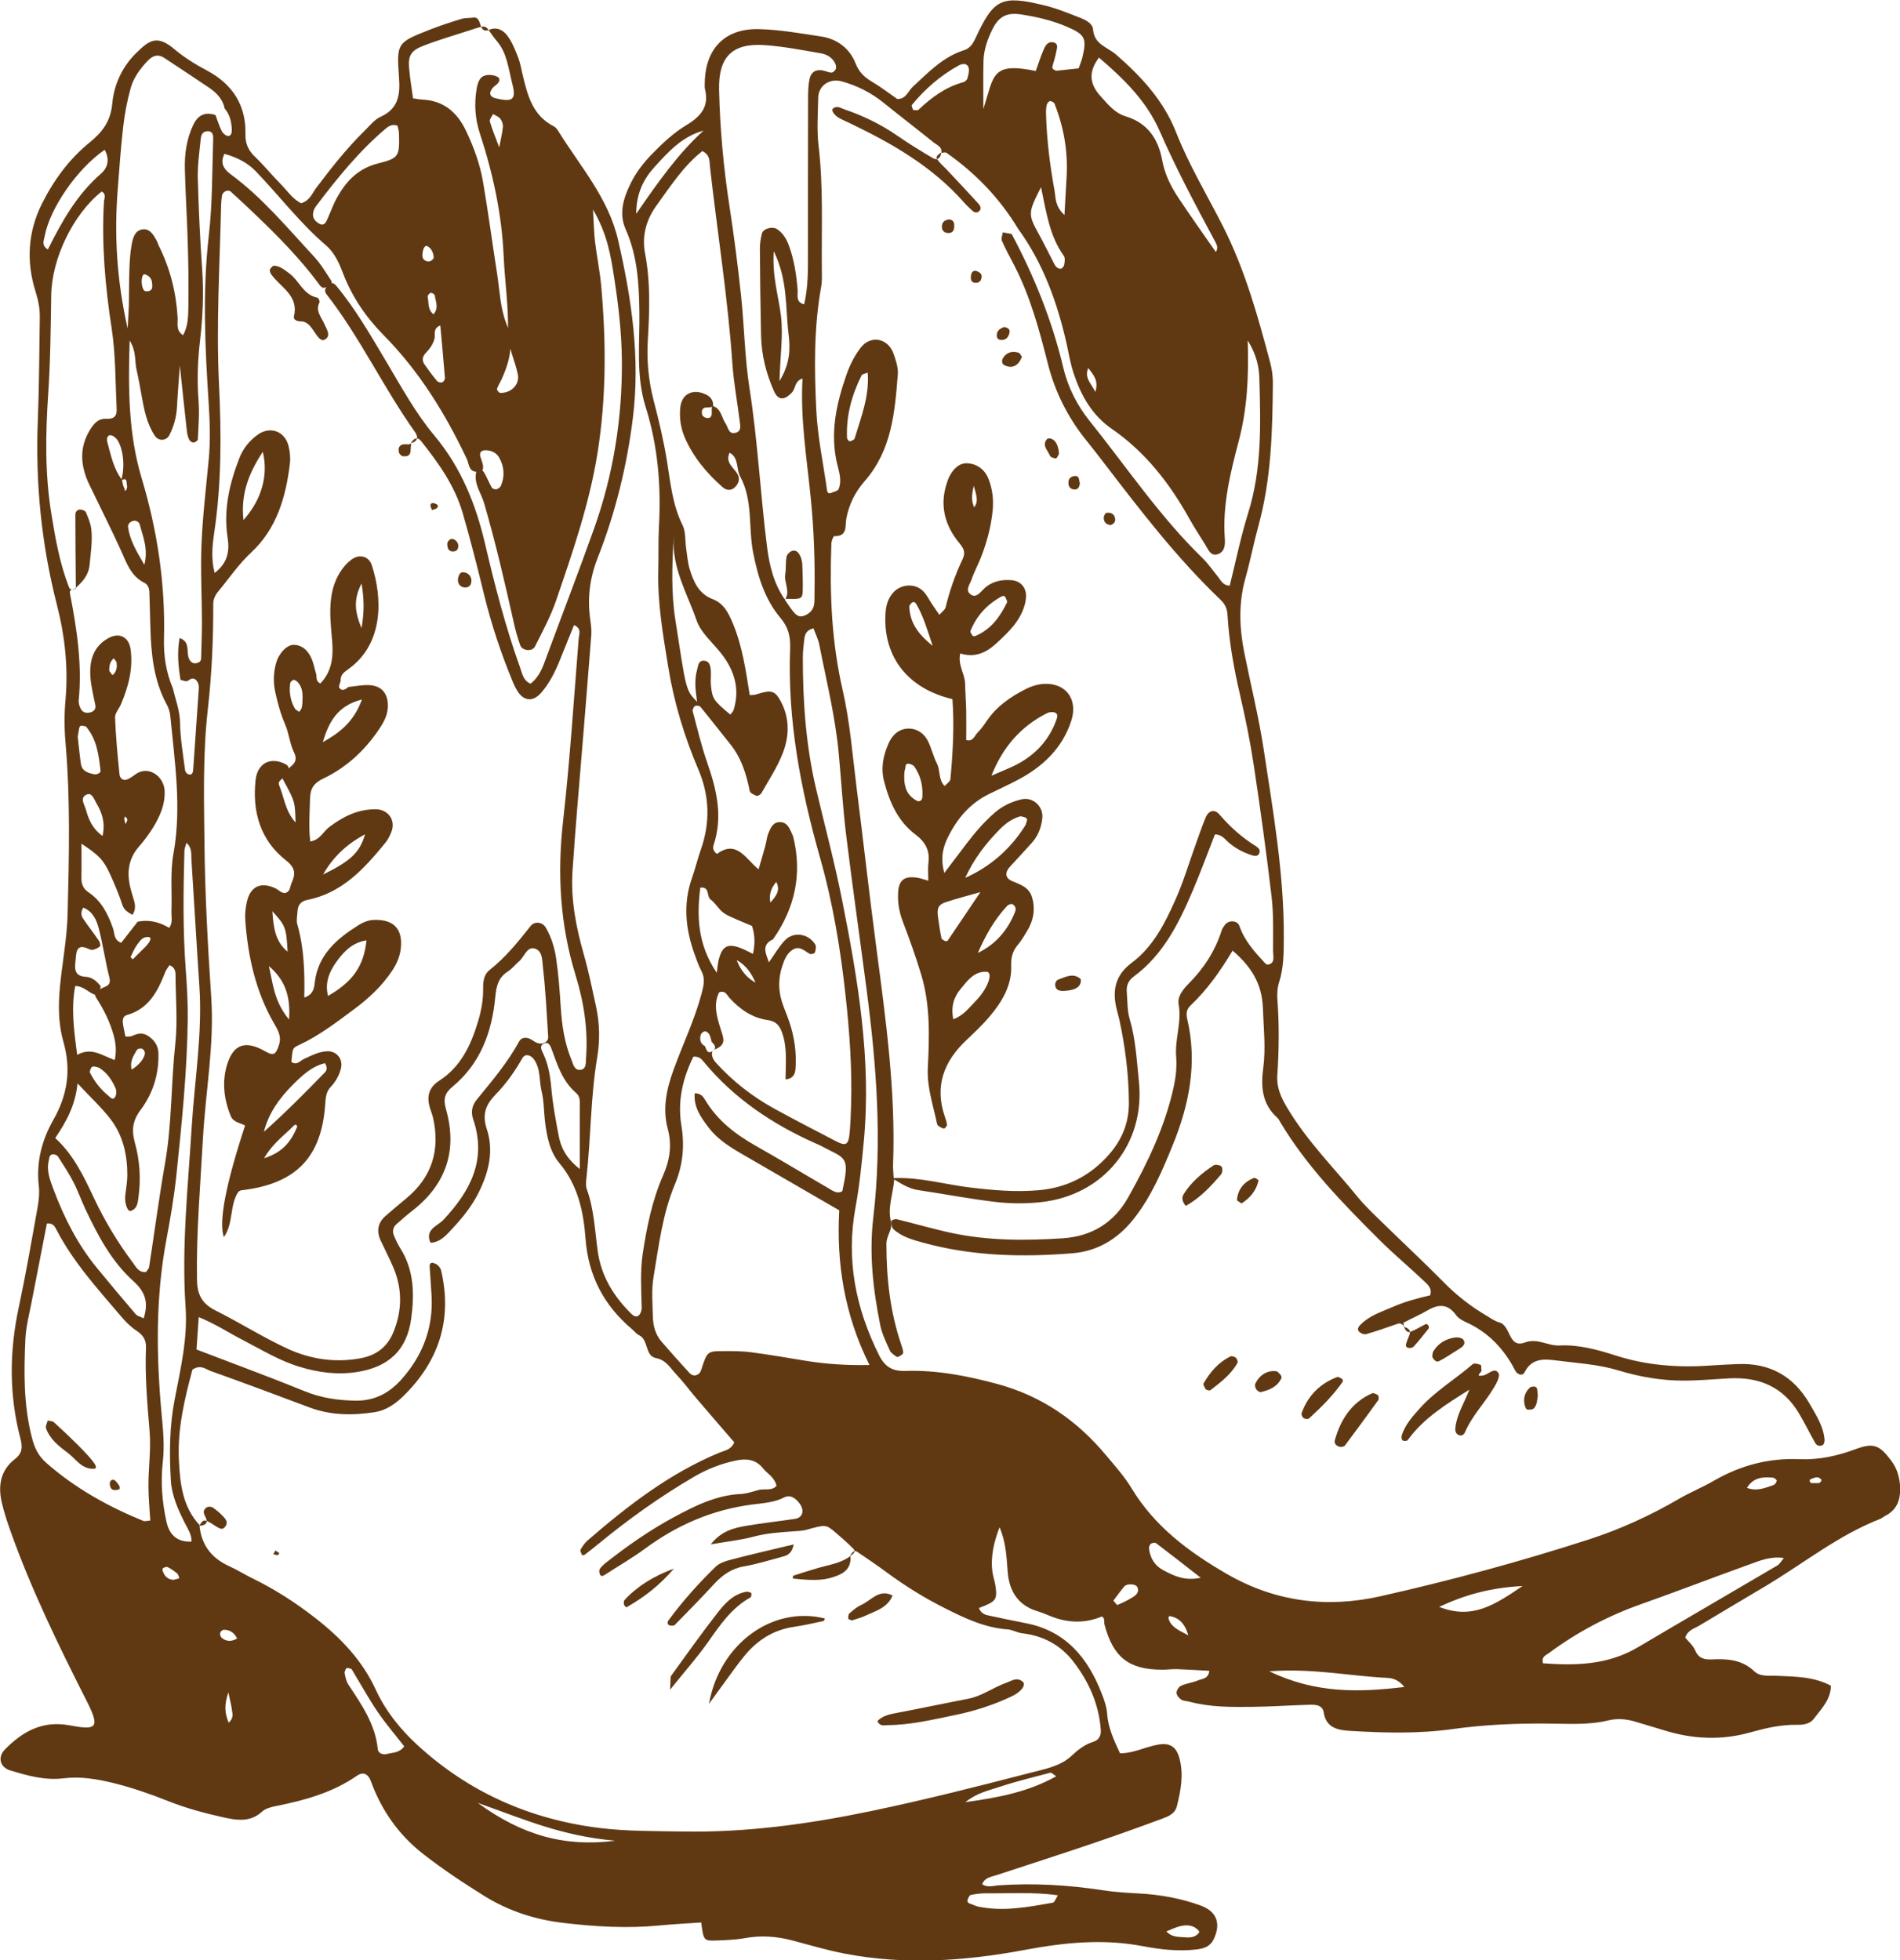 <svg xmlns="http://www.w3.org/2000/svg" id="uuid-1856fd6d-9d75-47c5-9a73-d5a6a4479304" viewBox="0 0 307.85 317.61"><defs><style>.uuid-b4540e9e-4b9a-4874-b968-5a86d9280ec2{fill:#603913;}</style></defs><g id="uuid-6287964c-faa4-4d2f-9b8e-05b4d15e6f08"><path class="uuid-b4540e9e-4b9a-4874-b968-5a86d9280ec2" d="M227.58,215.02c-.29-.38-.58-.72-1.16-.52-1.68.58-3.36,1.19-5.07,1.67-.34.1-.97-.16-1.2-.46-.35-.46.11-.91.45-1.23,1.44-1.38,3.31-1.95,5.09-2.73,1.95-.86,3.98-1.39,6.03-1.87.39-1.18-.48-1.82-1.14-2.45-2.36-2.23-4.86-4.31-7.15-6.6-5.86-5.85-11.65-11.77-15.95-18.94-.17-.28-.31-.6-.54-.8-2.47-2.21-2.67-5.03-2.26-8.06.43-3.23.05-6.47-.06-9.71-.14-3.95-1.92-6.74-4.91-9.29-1.96,3.28-4.1,6.32-6.81,8.89-.65.61-.75,1.28-.54,2.18,1.68,7.09.33,13.9-2.35,20.45-1.71,4.18-3.48,8.38-6.36,12-2.59,3.26-5.89,5.2-9.93,5.52-8.13.65-16.24.47-24.18-1.73-1.71-.47-3.47-.95-4.81-2.21-.28-.26-.29-.88-.31-1.33,0-.08.59-.32.85-.26,2.99.73,5.94,1.6,8.94,2.24,5.93,1.26,11.93,1.25,17.95.86,4.77-.31,8.35-2.55,10.65-6.65,3.18-5.67,5.98-11.53,7.37-17.93.34-1.57.52-3.24.39-4.84-.24-2.86.93-5.6.4-8.48-.24-1.29.76-2.5,1.66-3.4,2.45-2.47,4.27-5.29,5.32-8.61.09-.3.31-.56.49-.83.56-.85,2.04-.84,2.38.14.82,2.39,2.45,4.17,4.1,5.97.28.3.49.43,1.07.06.53-.41.28-1.29.28-2.02-.01-2.92.1-5.87-.24-8.76-.83-7.08-1.81-14.15-2.87-21.2-.58-3.84-1.35-7.66-2.23-11.45-1-4.28-1.78-8.59-2.04-12.98-.06-1.04-.39-1.78-1.17-2.52-7.08-6.75-12.99-14.49-18.92-22.22-.89-1.16-1.78-2.32-2.7-3.45-3.01-3.71-5.12-7.84-6.31-12.5-1.39-5.49-2.86-10.98-5.5-16.06-.67-1.29-1.38-2.57-1.96-3.9-.16-.36.09-.9.15-1.36.48.08.95.16,1.43.25,3.68,6.89,6.57,14.09,8.38,21.71.76,3.2,2.26,6.11,4.3,8.65,5.99,7.47,11.34,15.46,18.25,22.17.92.9,1.66,1.99,2.48,2.99.49.61.8,1.44,1.93,1.47.97-3.89,1.77-7.88,2.98-11.74,2.23-7.12,2.03-14.41,1.82-21.7-.05-1.93-.4-3.89-1.89-6.29.2,6.02-.11,11.19-1.44,16.25-1.36,5.19-2.67,10.39-2.27,15.84.07.96.02,2.11-1.05,2.51-1.22.46-1.6-.66-2.1-1.47-.84-1.39-1.75-2.74-2.54-4.15-3.19-5.75-7.13-10.86-12.59-14.63-3.24-2.23-5.03-5.44-6.22-9.04-.51-1.53-.77-3.14-1.12-4.72-1.51-6.7-3.79-13.07-7.87-18.68-2.98-4.95-6.9-9.02-11.62-12.32-.2-.14-.59.01-.89.03l.05.09c.25-1.06-.68-1.35-1.25-1.81-2.65-2.14-5.37-4.21-8.02-6.36-2.05-1.66-4.32-2.82-6.86-3.52-1.93-.53-3.76.65-3.8,2.66-.05,2.6-.24,5.23.06,7.79.79,6.65.46,13.31.53,19.97,0,.97.06,1.97-.12,2.92-1.19,6.61-1.1,13.29-.78,19.93.21,4.35,1.14,8.66,1.74,12.98.06.44.28.6.65.44.43-.19,1.09-.31,1.23-.63.52-1.26.13-2.6-.18-3.82-1.3-5.13-.2-10,1.48-14.8.53-1.51,1.29-3.01,2.26-4.27,1.63-2.12,4.45-1.57,5.34.96.37,1.06.77,2.23.69,3.31-.48,6.16-.98,12.32-5.36,17.32-1.5,1.71-2.55,3.75-2.98,6.05-.23,1.22.25,2.93-1.95,2.88-.16,0-.47.79-.48,1.23-.29,7.97.02,15.85,1.83,23.7,1.19,5.2,1.6,10.58,2.27,15.9,1.08,8.54,2.03,17.09,3.16,25.62,1.55,11.76,3.19,23.5,2.74,35.42-.02.64.06,1.29.1,2.15,4.24-.18,8.23,1.01,12.32,1.51,3.72.45,7.44.78,11.18.45,4.57-.4,8.39-2.35,11.41-5.81,2.09-2.4,3.22-5.11,3.2-8.41-.03-4.58-.6-9.06-1.57-13.51-.14-.63-.34-1.25-.48-1.88-.64-2.92-.09-5.3,2.51-7.24,3.48-2.6,5.41-6.45,7.12-10.31,1.25-2.81,2.13-5.78,3.17-8.67.55-1.52,1.06-3.07,1.69-4.56.5-1.19,1.46-1.39,2.26-.46,1.71,1.99,3.63,3.71,5.86,5.09.42.26.79.62.57,1.15-.22.53-.69.49-1.18.34-1.41-.45-2.68-1.11-3.81-2.09-.59-.51-1.05-1.28-2.2-1.29-1.18,3.01-2.32,6.13-3.62,9.17-2.24,5.26-4.77,10.35-9.55,13.87-.89.66-1.2,1.5-1.11,2.52.12,1.46.06,2.97.47,4.35.98,3.31,1.14,6.73,1.49,10.1,1.07,10.17-5.75,18.51-15.94,19.58-2.41.25-4.89.24-7.29-.04-4.19-.49-8.34-1.3-12.52-1.92-1.3-.19-2.42-.81-3.89-1.72-.23,2.57-1.12,4.58-.52,6.87.3,1.17-.75,2.22-.75,3.56,0,5.56.6,11,2.39,16.28.15.45.33.92.33,1.38,0,.2-.4.42-.65.58-.12.08-.37.11-.46.04-.38-.3-.87-.58-1.05-.99-.59-1.33-1.26-2.66-1.55-4.07-1.16-5.75-1.83-11.56-1.14-17.43,1.46-12.36.54-24.64-1.07-36.91-1.09-8.37-2.29-16.72-3.32-25.1-.53-4.35-.79-8.73-1.19-13.1-.54-6-2-11.84-3.16-17.74-.18-.93-.63-1.8-.95-2.67-1.13.26-1.4.98-1.49,1.8-.11.97-.23,1.94-.23,2.91-.01,7.16.5,14.31,2.14,21.27,1.41,5.99,3.01,11.95,4.21,17.99,2.57,12.91,4.78,25.87,3.53,39.13-.34,3.55-.68,7.12-1.33,10.63-1.59,8.5,0,16.43,3.81,24.06.91,1.82,2.14,2.6,4.21,2.53,5.07-.17,10,.78,14.9,2.1,7.17,1.93,12.93,5.9,17.63,11.53,1.46,1.74,3,3.46,4.17,5.39,3.74,6.2,9.28,10.31,15.39,13.85,7.83,4.54,16.21,5.6,24.92,3.64,11.39-2.56,22.65-5.61,33.76-9.2,5.11-1.65,9.96-3.88,14.61-6.58,1.82-1.06,3.79-1.86,5.61-2.91,4.33-2.51,8.92-3.74,13.96-3.52,3.09.13,6.1-.53,9.03-1.62,2.97-1.1,3.89-.66,5.78,1.83,1.03,1.37,1.43,2.89,1.46,4.55.04,1.92-.58,3.5-2.41,4.42-.29.15-.54.38-.83.5-6.72,2.62-12.33,7.15-18.44,10.81-3.62,2.17-7.26,4.3-10.87,6.48-.81.49-1.86.71-2.27,1.94.52.64,1.28,1.27,1.62,2.08.56,1.33,1.54,1.51,2.74,1.45,2.48-.12,4.84.04,6.81,1.91,1.01.96,2.46.69,3.74.75,2.92.14,5.86.11,8.69,1.6,0,2.23-1.54,3.74-2.77,5.37-.62.83-1.69.99-2.67.97-2.64-.05-5.16.54-7.66,1.24-4.69,1.32-9.32,1.08-13.93-.35-1.55-.48-3.11-.93-4.66-1.4-1.43-.43-2.91-.56-4.34-.21-3.21.78-6.45.55-9.7.52-5.2-.05-10.38.17-15.55.89-5.49.77-11.03.63-16.54.3-1.89-.12-3.95-.38-4.35-2.98-.19-1.24-1.32-1.28-2.28-1.26-3.08.09-6.17.3-9.25.34-3.41.04-6.83.07-10.17-.82-.47-.13-1.02-.11-1.4-.36-.36-.23-.75-.72-.75-1.1,0-.39.37-.98.73-1.14.88-.39,1.88-.5,2.76-.87.66-.28,1.66-.2,1.82-1.55-1.76-.09-3.49-.21-5.22-.27-.81-.03-1.62.1-2.43.09-5.4-.01-7.93-2-9.34-7.34-.12-.44.14-.99-.42-1.28q-3.93,1.64-8.12.02c-.76-.29-1.5-.63-2.28-.86-3.25-.98-4.65-3.34-4.87-6.54-.17-2.4-.31-4.78-1.31-7.08-.89,2.34-1.47,4.69-1.16,7.17.1.8.4,1.58.51,2.38.3,2.22.08,2.48-2.68,3.54.24.68.76,1.04,1.43,1.18,2.06.44,4.13.88,6.2,1.28,6.43,1.26,10,5.6,12.24,11.35.41,1.05.81,2.17.89,3.28.16,2.3,1.09,4.3,2.09,6.44,2.1.03,4.01-.99,6.05-1.38,2.03-.39,3.09.3,3.6,2.26.68,2.61.2,5.16-.43,7.69-.32,1.29-1.49,1.7-2.52,2.08-3.8,1.41-7.62,2.77-11.46,4.07-5.06,1.71-10.15,3.36-15.23,5.02-.91.3-1.92.38-2.34,1.48.85.59,1.76.24,2.65.18,5.69-.39,11.35-.06,16.99.81,1.92.3,3.87.4,5.82.51,3.42.19,6.77.79,9.98,1.97,2.63.97,3.26,2.98,2.07,5.44-.6,1.23-1.6,1.51-2.74,1.65-2.94.36-5.89.02-8.73-.52-6.52-1.25-12.84-.58-19.29.63-9.61,1.79-19.34,2.45-29.05.57-2.86-.55-5.66-1.39-8.47-2.13-2.55-.68-5.1-.85-7.72-.37-1.43.26-2.9.31-4.36.37-2.29.1-2.29.07-2.67-2.91-2.25.16-4.51.26-6.76.48-5.21.51-10.38.2-15.56-.41-4.59-.53-8.9-1.93-12.8-4.35-3.44-2.14-6.83-4.39-10.01-6.88-3.9-3.06-6.69-7.03-8.4-11.74-.44-1.2-1.26-1.56-2.24-.89-3.97,2.76-8.47,3.99-13.11,4.92-.78.16-1.68.37-2.24.88-1.97,1.8-4.1,1.44-6.41.93-3.02-.67-5.98-1.47-8.84-2.61-2.87-1.14-5.77-2.15-8.78-2.9-2.71-.67-5.41-1.13-8.19-.79-3,.37-5.81-.43-8.6-1.27-1.72-.52-2.1-2.17-.87-3.42,2.86-2.9,6.06-4.7,10.42-3.9,4.41.82,5.06.49,2.82-3.93-4.54-8.97-8.96-18.01-12.34-27.51-.54-1.52-1.05-3.07-1.42-4.65-.63-2.72-.22-5.24,2.11-7.03,1.27-.98,1.26-1.99.9-3.39-1.85-7.04-1.78-14.1-.26-21.21,1.15-5.39,2.09-10.83,3.06-16.26.2-1.11.32-2.28.19-3.39-.45-3.87.5-7.47,2.36-10.74,2.3-4.05,2.91-8.11,1.63-12.62-1.37-4.8-.51-9.66.12-14.5.27-2.09.51-4.2.56-6.3.23-9.26.46-18.52-.35-27.77-.2-2.26-.2-4.56,0-6.82.47-5.25-.09-10.38-1.39-15.44-2.52-9.82-3.5-19.79-3.09-29.92.22-5.52.23-11.05.32-16.57.03-1.46-.24-2.82-.69-4.26-1.51-4.81-1.27-9.59,1.01-14.18,1.91-3.83,4.41-7.25,7.71-9.94,2.11-1.72,3.44-3.44,3.71-6.33.28-3.06,1.58-5.95,3.89-8.21,2.11-2.07,3.35-3.01,6.22-.58,1.61,1.36,3.41,2.46,5.29,3.46,4.06,2.16,6.3,5.6,6.18,10.26-.04,1.66.52,2.71,1.64,3.78,1.41,1.34,2.63,2.87,4,4.25,1.11,1.12,2,2.51,3.38,3.18,1.42-.42,1.78-1.6,2.44-2.48,2.45-3.24,4.95-6.43,7.86-9.28.81-.79,1.57-1.78,2.55-2.23,2.91-1.32,3.22-3.55,3.01-6.39-.41-5.63-.3-5.66,5.06-7.77,1.66-.65,3.36-1.2,5.06-1.72.6-.18,1.28-.12,1.92-.21,1.56-.23.68,2.74,2.57,1.98,1.33-.54,2.32.1,2.98,1,.75,1.02,1.24,2.26,1.71,3.46.35.9.5,1.88.73,2.82.79,3.33,1.62,6.62,5.05,8.36.27.14.51.42.68.69,3.55,5.75,8.16,10.88,9.74,17.75,2.2,9.54,3.61,19.11,2.38,28.92-.97,7.76-2.84,15.32-5.7,22.59-1.29,3.29-1.68,6.55-1.19,9.99.11.8.23,1.62.17,2.42-.42,5.5-.88,11-1.32,16.5-.59,7.28-1.25,14.55-1.73,21.84-.3,4.57.57,9.03,1.82,13.43.8,2.8,1.38,5.66,2,8.51.59,2.73.64,5.5.18,8.24-1.08,6.43-1.01,12.95-1.73,19.41-.07.64-.16,1.35.05,1.93,1.18,3.25,1.3,6.69,1.77,10.05.57,4.07,2.58,7.29,5.41,10.11.32.32.84.68,1.27.26.28-.28.45-.81.44-1.22-.06-2.92-.27-5.84.17-8.76.66-4.34,1.52-8.63,3.3-12.68,1.08-2.45,1.47-4.9.75-7.57-.88-3.25-.19-6.42.94-9.53,1.49-4.11,3.4-8.07,4.54-12.33.35-1.33.64-2.44-.03-3.7-.45-.85-.77-1.79-1.1-2.7-1.47-4.09-1.89-8.21-.41-12.4.54-1.53.92-3.11,1.45-4.64,1.52-4.34,1.37-8.67-.4-12.83-2.3-5.41-3.99-10.97-4.92-16.75-.83-5.12-1.73-10.24-1.6-15.47.06-2.44-.02-4.88.11-7.31.36-6.54-.18-12.99-2.15-19.25-1.61-5.1-.95-10.31-1.02-15.48-.07-4.57-.32-9.06-2.22-13.32-1.17-2.62-.33-5.16.82-7.49.85-1.72,2.07-3.32,3.42-4.7,1.69-1.73,3.51-3.45,5.57-4.69,2.35-1.42,3.74-2.99,3.04-5.84-.08-.31-.04-.65-.04-.97.06-5.54,3.22-8.89,8.75-8.76,3.39.08,6.78.69,10.15,1.2,2.59.39,4.61,1.99,5.52,4.31.61,1.56,1.52,2.33,2.79,3.08,1.38.82,2.66,1.82,3.98,2.73,1.43.04,1.76-1.3,2.55-2.02,2.51-2.3,4.86-4.81,8.26-5.88,1.01-.32,1.48-1.11,1.91-2.05,2.93-6.27,4.15-6.89,10.96-5.26,2.04.49,4.01,1.28,5.97,2.06.89.35,2.01.9,2.08,1.9.18,2.42,2.32,2.84,3.7,4.03,4.09,3.55,7.72,7.47,9.74,12.6,2.09,5.3,5.02,10.17,7.59,15.22,3.55,6.99,5.64,14.48,7.64,22.01.29,1.09.47,2.25.46,3.37-.06,7.8-.25,15.58-2.34,23.18-.77,2.81-1.32,5.69-2.11,8.49-1.13,4.02-.99,8.03-.18,12.06,1.05,5.24,2.35,10.44,3.15,15.72,1.53,10.11,3.31,20.2,3.25,30.48-.01,2.43,0,4.86-.77,7.24-.29.89-.33,1.92-.26,2.86.3,4.06.25,8.12-.02,12.17-.13,2,.58,3.57,1.65,5.35,3.2,5.36,7.58,9.71,11.46,14.48,1.23,1.5,2.68,2.83,4.07,4.19,3.25,3.18,6.58,6.27,9.77,9.51,2.07,2.11,4.35,3.89,6.88,5.39.7.41,1.38.93,2.14,1.13,1.91.5,1.4,4.26,4.16,3.25,2.06-.76,3.7.59,5.63.49,3.08-.16,6.13.68,9.06,1.62,5.03,1.62,10.16,1.99,15.38,1.62,1.46-.11,2.92-.16,4.38-.23,5.2-.22,9.09,1.95,11.68,6.46,1.05,1.82,2.22,3.6,2.41,5.77.02.29-.08.76-.29.88-.43.26-.97.13-1.22-.32-.88-1.55-1.67-3.15-2.57-4.69-2.57-4.41-6.54-6.07-11.49-5.78-2.43.14-4.86.36-7.3.36-3.6,0-7.13-.62-10.56-1.66-3.3-1-6.71-1.17-10.08-1.61-1.91-.25-3.94-.39-5.08,1.9-.37.75-1.24.33-1.53-.25-1.81-3.52-4.36-6.23-8.02-7.87-.58-.26-1.21-.63-1.57-1.13-1.31-1.82-2.8-1.82-4.6-.77-1.25.74-2.61,1.3-3.89,2-.09.05.06.53.09.8,0,0,.06-.05.06-.05ZM114.22,169.5c.23.55.38,1.35,1.22.82.75-.47.37-1.03-.12-1.49-.13-.42-.2-.87-.41-1.25-.13-.23-.5-.51-.7-.47-.42.09-.71.41-.75.93-.05.67.16,1.15.76,1.46ZM19.75,77.72c.12.46.16.96.38,1.37.3.57-.39.49.24.37.13-.02.28-.55.21-.79-.12-.44.11-1.47-.96-.8.65-2.06.42-5.04-.62-6.61-.24-.36-.77-.76-1.15-.74-.49.02-.59.61-.47,1.08.58,2.12,1,4.31,2.36,6.12ZM16.08,160.63c-.24.2-.55.61-.71.55-1.05-.37-1.81-1.39-3.18-1.42-.67,3.52-.25,6.99.32,11.16,2.32-1.31,4.06.13,6.08.84.31-1.47.18-2.7-.17-3.99-.61-2.22-1.62-4.23-2.86-6.14-.37-.58.08-.81.44-1.09.46-.79,2.15-.44,1.73-2.11-.67-2.66-1.05-5.39-1.74-8.04-.35-1.37-.99-2.73-2.5-3.33-.4.62-.4,1.27,0,1.83.82,1.2,1.72,2.35,2.54,3.55.16.24.29.78.18.88-.32.29-.77.5-1.2.58-.28.06-.62-.14-.92-.26-.93-.39-1.56-.21-1.73.87-.08.48-.09.97-.15,1.45-.15,1.28.05,2.23,1.67,2.31,1.01.05,1.81.71,2.41,1.5.11.14-.13.55-.21.84ZM34.93,18.67c.33.87.59,1.77,1.01,2.59.18.35.65.75,1.01.77.48.03.62-.5.61-.98-.04-1.27-.31-2.47-1.16-3.47-.31-1.53-1.32-2.56-2.55-3.39-2.41-1.63-4.84-3.22-7.27-4.83-.99-.65-1.85-.33-2.59.43-1.25,1.3-2.34,2.77-2.82,4.49-.56,2.02-.96,4.1-1.2,6.18-.39,3.38-.63,6.77-.89,10.16-.57,7.28-.22,14.5,1.6,22.62.1-1.96.18-2.92.2-3.88.04-1.95.01-3.89.09-5.84.05-1.29.13-2.6.36-3.87.2-1.1.52-2.39,1.88-2.5,1.06-.09,1.65.89,2.13,1.76.16.28.24.6.38.89,1.84,3.67,2.82,7.55,3.06,11.65.06.94-.33,2.07.87,2.86.86-1.48.84-3.12.87-4.68.06-3.56,0-7.13-.11-10.69-.11-3.89-.38-7.77-.46-11.66-.05-2.44.31-4.86,1.39-7.1.74-1.53,1.92-2.12,3.58-1.53ZM28,111.48c.42,1.87,1.14,3.62,1.17,5.62.04,2.58.5,5.15.82,7.72.03.23.28.56.5.63.62.21.78-.24.81-.74.31-4.37.61-8.73.91-13.1.02-.31,0-.67-.13-.95-.3-.64-.81-.98-1.47-.46-.5.39-.91.02-1.36-.04-.38-2.25-.57-4.5-.15-6.78.2.09.35.14.48.22,1.17.75.61,2.09,1.03,3.09.21.5.56.81,1.03.78.44-.03.94-.19.95-.84.04-1.94.13-3.89.13-5.83-.01-4.22-.25-8.45-.07-12.66.19-4.54.73-9.06,1.16-13.59.3-3.08.2-6.13,0-9.22-.59-9.07-1.02-18.14.03-27.24.59-5.13.53-10.34.7-15.51.02-.53.03-1.37-.97-1.32-.88.05-1,.79-1.06,1.37-.22,2.1-.51,4.21-.46,6.3.13,4.87.36,9.74.7,14.6.28,3.91.11,7.81-.34,11.67-.38,3.25-.49,6.45-.24,9.71.16,2.08-.02,4.19-.11,6.29,0,.19-.46.49-.71.51-.23.01-.6-.25-.7-.48-.2-.43-.32-.92-.37-1.4-.37-3.27-.71-6.53-1.14-10.59-.19,2.73-.36,4.66-.46,6.61-.08,1.65-.49,3.2-1.24,4.66-.49.95-1.75,1.01-2.35.1-1.29-1.94-1.73-4.17-2.13-6.42-.26-1.44-.51-2.88-.84-4.3-.32-1.39,0-2.96-1.11-4.71-.26,7.88-.19,15.19,1.94,22.29,2.54,8.46,3.85,17.08,3.62,25.92-.08,2.78.32,5.5,1.42,8.08ZM77.2,76.45c-1.31-.09-1.2-1.34-1.56-2.08-3.49-7.36-7.71-14.22-13.47-20.05-2.87-2.91-5.13-6.21-6.6-10.06-.63-1.65-1.37-3.33-2.77-4.52-4.2-3.6-7.54-8.01-11.35-11.98q-1.88-1.96-5.09-2.83c-.7,1.42-.19,2.41,1.01,3.3,5.12,3.77,9.16,8.66,13.45,13.28,1.09,1.17,1.94,2.57,2.81,3.92.37.57-.25.77-.63,1-.8.55-1.13-.15-1.47-.6-2.93-3.92-6.34-7.4-9.86-10.78-1.41-1.35-2.82-2.68-4.27-3.99-.47-.42-1.34,0-1.43.65-.07.48-.13.97-.14,1.46-.22,9.74-.82,19.48-.34,29.24.39,7.95.4,15.91-.77,23.83-.31,2.11-.55,4.31.06,6.6,2.11-1.65,2.45-3.49,2.09-5.8-.69-4.44.31-8.71,1.93-12.85.61-1.56,1.63-2.81,2.98-3.77,1.98-1.41,4.35-.57,4.96,1.81.24.93.34,1.95.23,2.89-.65,5.42-2.14,10.57-6.28,14.41-2.05,1.91-3.57,4.18-5.32,6.29-.56.68-.83,1.32-.82,2.17.02,5.67-.24,11.29-.88,16.96-.82,7.23-.62,14.6-.54,21.9.09,8.28.55,16.55,1.1,24.82.51,7.63-.93,15.22-1.35,22.83-.42,7.62-1.09,15.22-.96,22.88.04,2.44.84,3.87,2.99,4.95,3.91,1.96,7.63,4.32,11.59,6.16,3.7,1.72,7.67,2.35,11.82,1.61,2.67-.47,4.46-1.87,5.44-4.29,1.4-3.46,1.45-6.96-.02-10.42-.63-1.49-1.39-2.93-2.07-4.4-.69-1.5-.47-2.86.79-3.96,1.1-.97,2.22-1.9,3.34-2.83,4.19-3.45,5.54-7.84,4.37-13.08-.11-.47-.29-.93-.44-1.39-.64-1.9-.36-3.47,1.46-4.64,3.49-2.25,5.11-5.75,6.26-9.56.52-1.72.85-3.46.83-5.27-.01-1.14.06-2.32,1.07-3.11,2.57-2.03,4.6-4.55,6.62-7.1.67-.85,1.93-.66,2.47.26.91,1.57,1.43,3.3,1.68,5.05.37,2.57.57,5.16.73,7.76.18,2.94.6,5.82,1.72,8.55.28.68.45,1.74,1.41,1.68,1.08-.07.91-1.15.97-1.9.35-4.59-.34-9.05-1.69-13.43-2.53-8.2-2.99-16.51-2.02-25.05,1.11-9.84,1.74-19.73,2.53-29.6.05-.62.51-1.52-.76-2.09-.76,1.88-1.49,3.65-2.2,5.44-.78,1.97-1.7,3.87-3.09,5.49-1.35,1.57-2.88,1.43-3.93-.32-.25-.42-.47-.86-.66-1.3-1.93-4.65-3.52-9.41-4.71-14.3-1.07-4.4-2.19-8.8-3.45-13.16-1.29-4.44-3.94-8.15-6.79-11.72-.48-.6-1.11-.43-1.51.26l.1.1c1.06-.4.96-1.09.42-1.84-5.12-7.2-8.85-15.28-14.3-22.27-.35-.45-.24-.85.06-1.25.44-.73,1.03-.7,1.51-.13,3.13,3.75,5.54,7.98,8.03,12.15,2.49,4.18,4.81,8.47,7.94,12.21,4.27,5.11,6.65,11.03,8.15,17.42,1.59,6.78,3.32,13.52,5.68,20.08.35.98.51,2.14,1.7,2.64,1.45-1.13,1.97-2.66,2.53-4.18,2.58-6.98,5.26-13.93,7.76-20.94,3.13-8.78,4.58-17.85,4.51-27.2-.04-4.57-.56-9.07-1.26-13.54-.54-3.43-1.07-6.96-3.42-10.97.14,2.38.16,3.77.32,5.14.29,2.41.79,4.81,1.01,7.23.81,9.07.84,18.13-.61,27.16-1.32,8.2-4.02,16-6.69,23.8-.88,2.58-2.2,5.02-3.43,7.47-.44.88-2.06.72-2.39-.2-.43-1.21-.78-2.47-1.06-3.73-1.45-6.48-2.94-12.94-4.8-19.32-.48-1.65-1.71-3.14-1.27-5.02.41-.19.9-.54,1.23.01.49.81.83,1.71,1.31,2.53.1.18.53.3.75.25.27-.07.6-.31.71-.56.67-1.57.53-3.14-.3-4.6-.41-.71-1.14-1.09-2.01-1.15-.78-.05-1.24.24-1.01,1.06.21.76.67,1.5.3,2.3-.07.16-.57.13-.88.18ZM127.18,97.19l-.09-.12c.46.66.9,1.35,1.4,1.98.4.51.91.99,1.63.77.79-.24,1.47-.75,1.71-1.56.18-.61.13-1.29.14-1.94.09-5.19-.08-10.35-.6-15.55-.63-6.42-1.72-12.83-1.34-19.44-1.32.41-1.09,1.62-1.73,2.28-1.25,1.3-2.23,1.29-2.92-.29-1.26-2.84-2-5.82-2.07-8.94-.1-4.71-.16-9.42-.19-14.12,0-.8.13-1.61.32-2.39.21-.85,1.71-1.24,2.47-.74,1,.66,1.55,1.65,1.94,2.72.83,2.31,1.19,4.7,1.39,7.15.06.75-.39,1.95,1.05,2.31.66-2.78.62-5.52.62-8.26,0-8.44,0-16.89.02-25.33,0-.97.04-1.95.23-2.9.22-1.1.98-1.62,2.13-1.41.48.09.94.34,1.41.36.24,0,.61-.31.71-.56.11-.26.05-.67-.09-.94-.46-.94-1.34-1.46-2.3-1.63-3.04-.52-6.08-1.12-9.14-1.33-5.22-.36-7.49,1.9-7.37,7.2.14,6.33.72,12.63,1.68,18.89.74,4.81,1.36,9.65,1.88,14.49.53,5,.59,10.07,1.37,15.03,1.33,8.5,1.76,17.09,2.83,25.62.39,3.11,1.11,6.05,2.93,8.65ZM12.29,95.4l-.07-.09c-.33.25-1.03.11-.88.87,1.11,5.72,1.99,11.46,1.41,17.33-.04.44.13.94.34,1.35.34.69,1.07.72,1.65.54.34-.1.84-.45.72-1.08-.31-1.59-.73-3.17-.82-4.78-.15-2.55.49-4.83,2.97-6.17,1.71-.93,3.26-.16,3.54,1.77.45,3.15-.33,6.1-1.55,8.97-.31.73-.99,1.46-.96,2.16.12,3.06.41,6.12.72,9.17.06.62.54,1.19,1.35.81.43-.2.83-.48,1.22-.77,2.13-1.58,4.71.36,4.75,2.75.02,1.32-.23,2.52-.77,3.75-.86,1.97-2.08,3.67-3.45,5.26-1.51,1.76-1.86,3.72-1.49,5.89.17.95.48,1.87.75,2.8.24.82.23,1.59-.26,2.31-.67-.41-1.34-.72-1.63-1.62-.55-1.68-1.24-3.31-1.97-4.92-1.08-2.37-1.8-3.11-4.66-5,0,1.94.03,3.66-.01,5.39-.03,1.04.22,1.87,1.14,2.48,2.12,1.42,3.18,3.54,3.99,5.88.26.76.11,1.89,1.32,2.31.91-1.16,1.79-2.29,2.67-3.42q2.54-.53,5.11,1c.62-.85.33-1.83.36-2.75.11-3.08-.22-6.24.32-9.24,1.36-7.5.21-14.88-.5-22.3-.06-.63-.25-1.29-.55-1.84-2.18-3.98-2.57-8.32-2.69-12.73-.05-1.79-.11-3.57-.15-5.36-.01-.69-.18-1.36-.79-1.67-2.26-1.12-2.93-3.3-3.87-5.37-1.62-3.54-3.37-7.01-5.06-10.52-1.42-2.95-1.72-5.92.05-8.84.59-.97,1.31-1.93,2.64-1.86,1.19.06,1.79-.31,1.72-1.62-.21-4.38-.15-8.76-.82-13.12-1.04-6.75-1.63-13.54-1.24-20.39.03-.55.45-1.28-.37-1.69-4.64,3.67-8.08,10.88-8.17,16.77-.08,5.36-.13,10.72-.49,16.06-.44,6.51-.54,12.97.52,19.43.65,4,1.35,7.99,2.83,11.8.27.7.71.36,1.13.28ZM115.37,65.75c1.5.38,1.51,1.89,2.21,2.89.41.6.43,1.74,1.54,1.5,1.1-.24.81-1.23.72-1.97-.37-3.06-.96-6.11-1.17-9.18-.73-10.69-2.43-21.27-3.63-31.91-.1-.87.07-1.97-1.24-2.6-3.03,2.39-5.14,5.65-7.41,8.79-1.71,2.37-2.41,4.96-1.87,7.81.89,4.68.72,9.38.44,14.08-.19,3.28.12,6.53.93,9.66.86,3.3,1.65,6.59,2.19,9.96.56,3.49.88,7.03,2.51,10.3.55,1.1.39,2.55.59,3.83.17,1.12.25,2.28.58,3.35.63,2.04,1.46,3.96,3.71,4.82,1.8.69,2.55,2.2,3.28,3.95,1.56,3.74,2.09,7.68,2.73,11.6.43-.04.75-.01,1.04-.11,2.43-.79,3.03-.64,3.97,1.09,1.5,2.77,1.41,5.7.32,8.48-.88,2.24-2.24,4.3-3.43,6.41-.13.24-.59.52-.79.45-.42-.14-1.05-.45-1.11-.78-.56-2.73-1.35-5.35-3.14-7.57-1.63-2.02-3.21-4.07-4.85-6.07-.15-.18-.67-.25-.88-.13-.22.13-.44.59-.38.82.75,2.82,1.42,5.66,2.38,8.41,1.52,4.37,2.54,8.71,1.01,13.3-.14.43-.1.97.55,1.43,3.2-2.37,4.68.84,6.74,2.5.41-1.43.78-2.67,1.12-3.91.17-.63.21-1.3.45-1.89.36-.89.76-1.91,1.96-1.85,1.16.05,1.51,1.06,1.91,1.95.07.15.14.3.18.45,1.48,6.04.26,11.55-3.29,16.6-1.92.87-1.17,2.26-.66,3.72.87-1.22,1.59-2.48,2.55-3.52,1.41-1.52,3.82-1.19,4.96.62.2.31.07.9-.06,1.32-.05.15-.62.31-.81.21-.84-.44-1.59-1.32-2.64-.76-1.06.57-1.49,1.69-1.84,2.76-.63,1.9-.65,3.84-.05,5.75.34,1.08.82,2.12,1.18,3.2.84,2.49,1.22,5.05,1.02,7.68-.07.85-.37,1.58-1.61,1.71,0-2.4.29-4.83-.43-7.17-.4-1.31-.88-2.23-2.52-2.46-2.48-.35-4.49-1.76-6.18-3.63-.37-.41-.61-1.22-1.63-.85-1,1.96-.35,4.02.25,5.96.45,1.46,1.01,2.52-.97,3.3-.78.31-.44,1.45.16,2.1,2.75,3.04,5.94,5.53,9.52,7.5,3.27,1.79,6.58,3.5,9.89,5.22,1.74.91,2.13.66,2.31-1.47.12-1.46.18-2.92.22-4.38.17-5.85-.24-11.66-.87-17.49-.82-7.61-2.06-15.15-4.14-22.48-3.17-11.15-5.31-22.38-4.87-34,.07-1.87-.26-3.38-1.54-4.9-2.56-3.03-3.68-6.69-4.45-10.61-.8-4.1,0-8.46-2.1-12.33-.67-1.23-.17-3-1.71-3.86-.8,1.67.77,2.43,1.34,3.59.4.82,0,1.64-.66,2.16-.53.42-1.26.33-1.78-.13-2.59-2.27-4.78-4.87-6.16-8.06-.65-1.5-.89-3.12-.75-4.77.12-1.38.81-2.3,1.86-2.55.84-.2,1.61,0,2.35.35.8.39,1.2,1.04,1.12,1.95-.3.05-.6.15-.9.13-.88-.05-1,.51-.88,1.15.04.22.39.49.64.54.84.16.97-.38.92-1.06-.02-.3.04-.61.06-.91ZM32.42,247.21l-.1-.03c.3,3.17,1.97,5.3,4.84,6.6,1.33.6,2.56,1.39,3.88,2.03,3.51,1.71,6.78,3.83,9.86,6.21,4.15,3.2,7.74,6.89,9.98,11.75,1.58,3.43,3.92,6.36,6.68,8.91,8.36,7.71,18.3,12.1,29.53,13.5,4.5.56,9.06.5,13.6.58,10.28.18,20.38-1.22,30.38-3.3,8.7-1.81,17.33-4,25.93-6.23,2.28-.59,4.8-1.04,6.59-2.71,1.1-1.03,2.17-1.87,3.61-2.32.86-.27,1.22-1.02,1.16-1.9-.31-4.17-1.94-7.84-4.47-11.1-2.09-2.69-4.89-4.17-8.28-4.56-.79-.09-1.55-.57-2.34-.63-3.66-.25-6.89-1.78-10.07-3.38-3.34-1.67-6.51-3.63-9.52-5.85-1.56-1.15-3.16-2.25-4.78-3.33-.55-.37-.82.16-1.11.52l.08.09c.35-.29.88-.62.41-1.1-.9-.92-1.88-1.77-2.86-2.61-1.62-1.38-1.63-1.34-4.67-.5-.77.21-1.6.24-2.41.29-2.1.14-4.19.3-6.25.85-2.11.56-4.31.79-6.93,1.24,1.77-2.23,3.84-2.68,5.91-3.03,2.56-.43,5.14-.71,7.7-1.09,1.32-.19,1.63-1.38.77-2.52-.65-.86-1.49-1.46-2.48-.96-1.66.84-3.44.92-5.2,1.15-6.43.84-12.15,3.31-17.35,7.15-2.09,1.54-4.35,2.83-6.52,4.25-.36.24-.66.26-.8-.12-.1-.26-.14-.65,0-.85.27-.39.64-.73,1.02-1.03,3.45-2.71,7.05-5.23,10.9-7.31,3.41-1.84,6.9-3.61,10.92-3.8.96-.05,1.91-.38,2.84-.64.97-.27,2.19.2,2.95-.69-.37-1.45-1.5-1.96-2.19-2.82-1.18-1.48-2.71-1.62-4.39-1.27-2.4.5-4.65,1.38-6.77,2.62-5.48,3.2-10.62,6.87-15.51,10.89-.75.62-1.51,1.21-2.29,1.8-.08.06-.36.02-.39-.05-.11-.26-.32-.64-.21-.82.31-.55.68-1.1,1.16-1.51,6.52-5.64,13.31-10.89,21.37-14.22.81-.34,1.86-.43,2.37-1.66-2.05-2.37-4.16-4.81-6.25-7.26-1.05-1.23-2.01-2.56-3.13-3.73-.97-1.01-1.62-2.33-3.3-2.66-1.84-.36-1.15-2.94-2.75-3.71-.42-.2-.74-.63-1.11-.95-4.57-3.85-7.11-8.66-7.56-14.7-.32-4.37-1.23-8.64-4.21-12.2-1.61-1.92-2.06-4.38-2.36-6.82-.2-1.61-.16-3.27-.54-4.83-.42-1.71-.13-3.59-1.22-5.16-.53-.76-1.45-1.01-1.89-.25-1.21,2.13-2.61,4.13-4.31,5.87-1.61,1.65-2.27,3.22-1.47,5.63,1.18,3.54.32,7.03-1.33,10.33-1.1,2.2-2.63,4.09-4.3,5.87-.98,1.04-1.9,2.16-3.49,2.23-.96-2.16,1.11-2.67,2.09-3.71,4.35-4.63,7.07-9.71,4.83-16.28-.4-1.17-.21-2.24.57-3.19,2.46-3.02,4.99-5.98,6.87-9.43.34-.62,1.03-.74,1.7-.45.44.19.82.55,1.26.7.91.31,1.8-.2,1.75-1.01-.24-3.72-.41-7.45-.84-11.15-.13-1.13-.02-2.91-1.49-3.18-1.15-.21-1.57,1.42-2.41,2.13-.62.53-1.13,1.2-1.81,1.63-1.54.98-1.86,2.38-2.02,4.11-.53,5.65-2.38,10.77-6.91,14.53-1.3,1.07-1.55,1.99-1.07,3.7,1.87,6.61.03,12.14-5.44,16.4-.9.7-1.75,1.44-2.6,2.2-.53.47-.69,1.12-.43,1.76.3.75.65,1.49,1.08,2.18,2.22,3.52,2.27,7.41,1.75,11.31-.68,5.19-3.72,7.95-8.93,8.72-3.13.46-6.13.05-9.11-.85-3.3-.99-6.2-2.78-9.22-4.34-2.26-1.16-4.39-2.59-7.17-3.73-.15,2.15-.26,3.83-.36,5.25,6.1,2.34,11.88,4.46,17.58,6.78,2.62,1.07,5.27,1.45,8.06,1.51,3.18.07,5.6-1.21,7.65-3.54,3.38-3.84,5.06-8.26,4.8-13.39-.08-1.61-.23-3.23-.32-4.84-.02-.42.23-.65.59-.54.28.08.59.22.79.42.22.22.42.52.49.82,1.85,7.98-.4,14.76-6.19,20.39-1.27,1.23-2.77,2.27-4.62,2.55-3.58.55-7.1.52-10.55-.78-5.31-2-10.63-3.98-15.97-5.89-.81-.29-1.64-1.11-2.97-.23-1.23,4.6-2.43,9.48-2.2,14.55.18,3.84.56,7.72,3.45,10.74ZM140.87,221.16c-4.05-8.12-5.37-16.5-4.89-25.05-5.44-3.15-10.63-6.15-15.82-9.16-1.97-1.15-3.91-2.37-5.31-4.21-1.25-1.64-2.49-3.32-2.29-5.6,1.04.01,1.39.58,1.71,1.11,1.98,3.31,4.9,5.55,8.21,7.42,3.95,2.23,7.84,4.59,11.77,6.87.67.39,1.34.96,2.22.48,1.29-5.84.54-5.21-3.51-7.39-.29-.15-.59-.27-.89-.4-6.91-3.09-13.07-7.2-17.95-13.07-.4-.48-.77-1.04-1.78-.94-1.69,3.44-2.6,7.15-1.94,11.12.55,3.3.26,6.42-1.04,9.53-2.02,4.83-2.63,10.02-3.48,15.13-.34,2.06-.15,4.21-.1,6.32.04,1.48.4,2.91,1.41,4.07,1.49,1.72,3,3.42,4.54,5.09.63.68,1.58.4,1.87-.48.99-3.06.99-3.08,3.68-3.08,1.46,0,2.94-.01,4.38.18,2.89.38,5.77.87,8.65,1.35,3.35.55,6.72.8,10.57.72ZM7.6,198.24c-.81,4.15-1.64,8.36-2.45,12.58-.39,2.06-.95,4.12-1.04,6.2-.24,5.33-.3,10.66,1.06,15.92.43,1.66,1.02,2.93,2.3,4.06,4.67,4.12,10.02,7.09,15.74,9.43.26.11.61-.02,1.14-.05-.11-1.9-.31-3.81-.3-5.72,0-2.91.43-5.84.19-8.72-.38-4.53-.77-9.04-.59-13.58.05-1.28-.49-2.06-1.54-2.75-.93-.62-1.76-1.44-2.48-2.3-3.77-4.44-7.72-8.75-10.44-13.98-.3-.57-.57-1.19-1.59-1.09ZM20.32,167.96c.42-.03.78.03,1.05-.09.93-.43,1.77-.63,2.72.04,1.02.71,1.56,1.59,1.58,2.83.08,3.37-.92,6.48-2.89,9.1-1.33,1.78-1.48,3.31-.92,5.35.78,2.81.98,5.75.59,8.68-.12.92-.16,1.98-1.28,2.34-.5.16-1.01-1.27-.88-2.46.12-1.12.34-2.25.34-3.37,0-3.31-.72-6.47-2.77-9.11-1.46-1.88-3.23-3.51-5.3-5.73-.36,3.64-1.85,6.24-3.61,8.86,2.99,2.73,4.64,6.25,6.29,9.75,1.73,3.68,3.82,7.14,6.25,10.39.52.7.98,1.72,2.18,1.55.17-.27.45-.53.49-.81.87-5.59,1.6-11.21,2.58-16.79,1.13-6.41.96-12.91,1.66-19.36.4-3.68.05-7.44.04-11.17,0-.68-.18-1.26-.98-1.57-.23.36-.54.73-.7,1.15-1.21,3.09-2.65,5.93-6.21,6.93-.74.21-.71.98-.6,1.63.1.63.25,1.25.38,1.86ZM31.02,249.77c.06-1.19-.63-2.08-1.1-3.04-1.09-2.19-2.1-4.42-2.24-6.89-.25-4.38-.23-8.73.62-13.09.95-4.92,2.12-9.85,1.77-14.94-.67-9.77.39-19.47.99-29.2.47-7.61,1.76-15.18,1.24-22.85-.46-6.81-.84-13.62-1.28-20.42-.06-.94.13-1.98-.81-2.77-.12.46-.32.87-.33,1.3-.17,6.33-.27,12.67.2,19,.2,2.75.37,5.51.34,8.27-.1,8.45-.97,16.86-1.84,25.26-.37,3.54-.98,7.06-1.64,10.56-1.74,9.34-1.62,18.73-.76,28.13.24,2.59.5,5.12.2,7.74-.37,3.23-.12,6.5.58,9.69.44,2.05,1.65,3.4,4.09,3.26ZM66.92,15.93c.56.08,1.01.18,1.47.2,3.46.16,5.66,2.02,7.11,5.05,1.26,2.65,2.27,5.39,2.76,8.26.85,4.95,1.5,9.93,2.28,14.88.42,2.72.51,5.6,1.5,8.1,1.28,3.24.57,6-.69,8.87-.26.59-.63,1.13-.83,1.73-.05.15.33.64.52.64,1.8.06,3.16-1.37,2.87-2.94-.45-2.37-1.68-4.53-1.61-7.05.11-4.05-.51-8.08-.69-12.11-.3-6.87-1.74-13.47-3.86-19.94-.78-2.39-.93-4.75-.53-7.19.08-.47.2-.96.41-1.38.42-.85,1.25-.98,2.08-.88.41.05,1.06.26,1.15.53.22.74-.53,1.01-.96,1.47-.76.82-.57,1.51.35,1.74,2.85.69,3.43.24,2.75-2.36-.61-2.34-.82-4.89-2.43-6.81-2.28-2.71-1.11-2.92-4.58-1.79-2.46.8-4.95,1.52-7.35,2.45-2.07.79-2.54,1.64-2.35,3.69.14,1.6.41,3.19.63,4.82ZM289.04,252.45c-2.18-.34-3.99.46-5.79,1.11-5.79,2.08-11.52,4.3-17.32,6.35-5.4,1.91-10.39,4.54-14.98,7.95-.45.34-1.24.54-.95,1.64,5.3.4,10.51.28,15.34-2.57,7.53-4.45,15.1-8.84,22.64-13.28.39-.23.63-.71,1.06-1.21ZM159.34,17.62c1.75-5.4,1.24-7.6,8.48-6.12.44-1.21.82-2.45,1.35-3.62.24-.54.65-1.18,1.44-1.03.95.18.65.93.54,1.51-.15.79-.39,1.56-.61,2.34-.1.36.03.59.63.76,1.05-.11,2.3-.24,3.6-.38.22-.65.49-1.25.63-1.87.7-3.01.39-3.6-2.42-4.83-2.39-1.04-4.91-1.63-7.46-2.03-2.39-.38-3.7.3-4.74,2.43-.78,1.59-1.38,3.29-1.43,5.09-.06,2.58-.02,5.16-.02,7.74ZM109.15,87.02c-.25,4.44-.43,8.92.28,13.46,1.76,11.26,1.61,11.29,3.52,13.24-.29-1.97-.45-3.58-.02-5.11.19-.68.18-1.74,1.33-1.53.74.14.86.91.91,1.55.06.8-.06,1.62.02,2.42.22,2.19.44,2.48,3.14,4.74.18-.25.45-.48.54-.77,1.04-3.39.13-6.37-1.97-9.08-1.38-1.78-3.33-3.38-4.03-5.4-1.5-4.36-4.04-8.5-3.71-13.51ZM196.99,40.83c.47-.67.13-1.25-.17-1.81-3.14-5.84-6.26-11.7-8.92-17.78-2.14-4.88-5.81-8.46-9.84-11.91-1.72,2.29-1.55,4.27.23,6.22,1.2,1.33,2.32,2.77,4.12,3.31,3.54,1.06,5.27,3.68,5.89,7.08.42,2.31,1.43,4.31,2.69,6.2,1.95,2.93,4,5.8,6.01,8.7ZM23.28,213.59c.79-2.46.32-4.22-1.64-5.98-3.55-3.18-5.76-7.38-7.78-11.64-.69-1.46-1.22-3-1.96-4.43-.74-1.43-1.63-2.78-2.5-4.14-.13-.21-.51-.37-.77-.37-.65,0-.63.6-.73,1.02-.4,1.68.23,3.23.79,4.72,1.71,4.57,3.91,8.89,7.03,12.69,2.06,2.5,4.13,4.99,6.24,7.45.28.33.81.44,1.32.7ZM121.83,150.02c-.83-.35-1.72-.7-2.59-1.09-.73-.33-1.51-.62-2.12-1.11-.73-.59-1.22-1.5-1.97-2.06-.72-.53-.08-2.1-1.68-1.94-.6,4.69-.43,9.21,2.66,13.8.16-1.1.19-1.66.34-2.19.56-2.12,1.43-2.59,3.45-1.85.67.24,1.3.61,2.08.98.35-1.64.34-3.03-.16-4.53ZM93.94,189.4c0-4.01,0-7.07,0-10.13,0-.79.11-1.58-.62-2.2-2.18-1.87-3.01-4.52-3.95-7.1-.25-.69-.59-1.24-1.29-.87-.72.38-.33,1.03-.06,1.62.83,1.77,1.14,3.65,1.31,5.61.23,2.56.7,5.11,1.18,7.64.36,1.88,1.11,3.6,3.42,5.44ZM64.4,20.36c-.79-.26-1.36.02-1.87.45-4.37,3.69-7.93,8.11-11.36,12.64-.28.37-.46.9-.46,1.35,0,.68.48,1.14,1.07,1.47.59.32.93-.07,1.14-.5.56-1.17.96-2.41,1.58-3.55,1.5-2.78,3.46-4.92,6.79-5.75,3.4-.85,3.44-1.19,3.36-4.81,0-.45-.17-.89-.25-1.29ZM172.47,34.83c.14-2.38.25-4.29.35-6.21.23-4.08-.46-8.01-1.95-11.8-.09-.22-.47-.44-.71-.44-.19,0-.49.32-.54.55-.12.46-.15.95-.14,1.42.11,4.19.62,8.34,1.37,12.45.22,1.21.04,2.58,1.61,4.03ZM227.54,273.34c-.86-1.08-1.79-1.43-2.72-1.47-6.07-.28-12.08-1.6-19.16-1.07,7.5,3.61,14.48,3.43,21.88,2.54ZM16.96,24.28c-4.39,2.98-8.88,9.43-9.73,14.03-.12.63-.56,1.48.53,2.1,2.26-4.53,4.7-8.88,8.56-12.23,1.22-1.06,1.45-2.41.64-3.9ZM65.5,282.97c-1.41-1.82-2.97-3.62-4.3-5.58-1.45-2.13-2.69-4.39-4.03-6.6-.08-.14-.16-.34-.28-.38-.24-.09-.66-.22-.76-.11-.19.21-.34.6-.28.87.12.61.26,1.28.6,1.79,2.14,3.24,4.37,6.42,4.76,10.46.06.64.78.97,1.52.77.91-.25,1.96-.13,2.77-1.23ZM77.4,292.12c7.21,5.26,14.11,7.19,22.28,6.13-4.49-.4-7.91-1.24-11.28-2.26-3.46-1.06-6.83-2.39-11-3.87ZM126.3,61.74c1.8-2.94,1.74-5.36,1.46-7.68-.52-4.2-.07-8.59-2.39-13.36-.27,4.13.77,7.24,1.16,10.41.4,3.29-.13,6.53-.23,10.63ZM103.08,34.65c3.61-5.24,6.78-9.73,10.9-13.48-3.42.92-5.68,3.41-7.88,5.83-1.7,1.87-3,4.14-3.02,7.66ZM171.41,307.1c-4-.58-7.88-.28-11.75-.33-.79,0-1.6.12-2.37.27-.2.04-.37.42-.48.67-.16.38,0,.63.39.75.46.15.89.39,1.36.48,4.05.83,8.03.05,12-.64.32-.05.53-.73.86-1.22ZM168.67,30.33c-2.15,4.26-2.14,4.36-.24,7.81.69,1.26,1.32,2.55,1.99,3.83.22.43.4.89.7,1.25.16.2.57.38.8.31.23-.06.49-.42.52-.68.07-.46.16-1.08-.08-1.4-2.32-3.24-2.83-7.07-3.69-11.13ZM246.7,256.98c-5.22.29-9.22,1.38-13.52,3.38,5.38,2.13,9.01-.34,13.52-3.38ZM171.14,287.81c-.51-.32-.78-.63-.95-.58-2.77.73-5.56,1.41-8.28,2.31-1.75.58-3.63.97-5.49,2.46,5.33-.73,10.14-1.64,14.72-4.19ZM140.58,60.38c-.44.19-.88.23-.98.44-1.59,3.18-2.52,6.54-2.36,10.13,0,.2.31.57.43.55.29-.05.73-.22.8-.44,1.04-3.46,2.42-6.87,2.12-10.69ZM147.96,17.82c.29,0,.69.12.84-.02,2.11-1.99,4.38-3.69,7.24-4.47.27-.07.62-.34.69-.59.16-.58.37-1.28.2-1.8-.25-.74-1.02-.65-1.6-.33-2.95,1.63-5.46,3.8-7.59,6.41-.1.13.14.53.21.8ZM194.56,255.65c-2.68-2.09-4.94-3.87-7.23-5.6-.18-.13-.65-.07-.85.08-.2.15-.34.54-.31.8.19,1.53.93,2.76,2.3,3.48,1.7.9,3.44,1.8,6.08,1.23ZM39.45,84.26c2.94-3.29,4.06-7.24,3.13-11.05-2.26,3.42-3.6,6.83-3.13,11.05ZM16.61,135.45c.48-2.12-.07-3.76-.97-5.27-.37-.61-.71-1.81-1.58-1.45-1.2.5-.38,1.63-.15,2.43.43,1.51.96,3.01,2.7,4.29ZM12.59,119.36c.18,1.54.31,2.98.52,4.41.17,1.15,1.08,1.45,2.06,1.67.58.13,1.16-.25,1.12-.53-.29-2.55-.59-5.12-2.36-7.19-.08-.09-.31-.04-.46-.09-.37-.13-.58,0-.66.44-.08.47-.16.93-.22,1.29ZM15.2,172.78c-.14.06-.36.09-.4.19-.12.26-.32.63-.22.83.73,1.45,1.72,2.71,2.98,3.74.31.25.73.82,1.1.2.21-.35.24-.98.08-1.37-.57-1.33-1.37-2.54-2.64-3.33-.25-.16-.6-.17-.9-.25ZM71.35,52.73c-1.27.5-.78,1.46-.95,2.14-.25.99-.83,1.71-1.5,2.42-.5.53-.52,1.18-.12,1.76.64.92,1.32,1.83,2.04,2.69.16.19.61.29.84.2.21-.07.45-.47.43-.7-.22-2.81-.49-5.61-.75-8.52ZM23.39,91.51c.66-2.62-.24-4.56-.75-6.53-.12-.44-.64-.74-1.16-.55-.45.17-.81.49-.72,1.07.32,2.11,1.38,3.87,2.63,6.01ZM180.4,259.35c.29.33.57.74.64.71.88-.39,1.77-.79,2.58-1.32.52-.33,1.02-.84.65-1.59-.26-.53-1.67-.62-2.13-.07-.62.73-1.17,1.52-1.74,2.27ZM21.15,155.08c.12.12.24.25.36.37.55-.54,1.08-1.1,1.64-1.63,1.17-1.09,1.59-1.96.87-2-.95-.05-1.36.67-1.8,1.25-.45.6-.72,1.33-1.07,2.01ZM119.36,155.56q.96,2.51,3.06,3.66c-.67-1.49-1.49-2.79-3.06-3.66ZM80.89,23.86c.24-1.28.5-2.28.59-3.29.04-.43-.14-.97-.41-1.32-.27-.35-.77-.52-1.18-.77-.19.4-.61.88-.52,1.2.39,1.34.94,2.64,1.51,4.18ZM192.54,264.98c-.61-2.07-1.61-2.88-3.07-3.14-.03,0-.18.26-.15.36.36,1.39,1.56,1.9,3.23,2.78ZM21.33,173.31c.92-.6,1.67-1.26,2.06-2.24.19-.47.06-.96-.42-1.16-.21-.09-.69.03-.79.21-.54.93-1.19,1.86-.85,3.19ZM28.15,255.97c.29-.07.6-.15.9-.23-.1-.26-.14-.61-.33-.77-.48-.41-1.01-.79-1.57-1.06-.19-.09-.71.08-.8.27-.1.2.09.58.23.85.32.61.86.92,1.56.95ZM283.04,241.07c1.59.62,2.95.02,4.3-.44.24-.08.49-.43.54-.69.02-.14-.37-.49-.6-.51-1.64-.16-3.2-.06-4.23,1.65ZM176.32,59.63c-.67,1.63.48,2.47,1.15,3.88.59-1.87-.33-2.8-1.15-3.88ZM124.83,146.25c.8-.97,1.7-1.87.95-3.36-.85,1.01-1.23,2.07-.95,3.36ZM23.6,44.48c-.1,0-.27-.07-.34,0-.45.37-.4,2.1.12,2.61.16.15.59.14.83.05.55-.22.47-.75.44-1.21-.04-.69-.38-1.18-1.06-1.44ZM70.27,41.8c0-.82-.37-1.57-1.04-1.92-.39-.2-.68.47-.74.93-.09.62-.14,1.27.63,1.51.47.14.88-.06,1.15-.51ZM188.98,312.94c.7.76,1.5.87,2.27.91,1.07.05,2.24.34,3.04-.73.04-.06-.03-.25-.1-.33-.86-.92-1.95-.95-3.06-.67-.72.19-1.4.53-2.15.82ZM37.05,279.13c.87-.8.61-1.46.53-2.05-.09-.78-.31-1.55-.58-2.86-.69,2-.6,3.37.05,4.91ZM38.42,265.48c-.43-.9-1.15-1.4-2.14-1.41-.21,0-.55.28-.6.48-.06.25.04.65.23.81.78.67,1.64.64,2.51.12ZM295.13,239.78c-.31-.4-.71-.5-1.17-.33-.27.1-.73.24-.74.37-.03.66.56.46.9.48.38.02.91.11,1.01-.52ZM70.23,50.92c.91-.98.36-2.05.21-3.07-.03-.17-.46-.44-.65-.4-.21.05-.53.44-.5.61.2.97-.02,2.1.93,2.85ZM17.71,108.71c.17.23.34.46.51.69.67-.53.77-1.26.67-2.03-.03-.25-.31-.47-.47-.7-.62.55-.74,1.27-.71,2.04ZM20.35,133.53c.1-.25.28-.49.28-.74,0-.17-.23-.34-.35-.51-.05.14-.16.29-.15.42.04.28.14.56.22.84Z"></path><path class="uuid-b4540e9e-4b9a-4874-b968-5a86d9280ec2" d="M153,141.45c1.47-1.94,2.53-3.35,3.6-4.75,1.38-1.81,2.85-3.53,4.58-5.03,1.27-1.1,2.72-1.77,4.31-2.15,1.87-.45,3.6,1.15,3.39,3.07-.16,1.48-.68,2.84-1.69,3.97-1.18,1.33-2.42,2.62-3.61,3.94-.8.89-.69,1.8.4,2.26,1.36.57,2.76,1,3.24,2.64.59,2,.2,3.85-.88,5.58-.43.69-.83,1.41-1.35,2.02-.88,1.02-1.2,2.03-1.15,3.48.12,3.23-1.53,5.91-3.55,8.29-1.15,1.36-2.47,2.58-3.76,3.81-3.58,3.4-5.12,7.36-3.48,12.24.15.46.34.93.38,1.4.02.21-.29.61-.46.63-.28.02-.58-.21-.85-.37-.13-.08-.26-.23-.29-.37-.62-3-1.65-5.89-1.5-9.06.25-5.02.42-10.09-1.03-14.99-.88-2.95-1.92-5.85-3.02-8.73-.6-1.56-.86-3.12-.76-4.75.12-2.04,1.08-2.72,3.23-2.34.46.08.91.25,1.66.47,0-1.08-.09-2.02.02-2.93.25-1.98-.49-3.34-2.09-4.55-2.85-2.14-4.21-5.23-5.09-8.61-.57-2.19-.15-4.18.71-6.15.63-1.44,1.76-2.44,3.33-2.42,1.34.02,2.48.82,3.09,2.08.56,1.16.85,2.45,1.43,3.6.58,1.15.2,2.61,1.25,3.63.33-.38.89-.72.93-1.11.4-4.33.64-8.67.33-12.97-7.13-1.67-11.12-6.7-10.87-13.51.05-1.31.27-2.56,1.16-3.63,1.29-1.57,3.76-1.73,5.1-.21.53.6.89,1.35,1.34,2.02.35.52.71,1.02,1.15,1.67.44-.51.91-.81,1.01-1.2.65-2.69,1.55-5.29,2.74-7.78.49-1.03.28-1.68-.45-2.56-2.43-2.91-3.33-6.23-2.04-9.95.11-.31.2-.62.35-.9.64-1.2,1.53-2.25,2.98-2.16,1.54.1,2.78,1.04,3.35,2.47.66,1.66.88,3.43.69,5.25-.27,2.61-.94,5.09-1.89,7.52-.47,1.21-1.11,2.35-1.52,3.58-.27.81-1.2,1.87.02,2.53.8.43,1.42-.49,1.99-1.03,1.27-1.2,2.82-1.52,4.5-1.38,1.42.12,2.37,1.2,2.31,2.62-.02.32-.04.65-.11.97-.64,2.86-2.64,4.75-4.69,6.64-1.64,1.51-3.46,2.38-5.86,1.64-.41,1.93.76,3.31.79,4.87.03,1.46.15,2.92.18,4.37.03,1.59,0,3.19,0,4.79,1.1.32,1.34-.68,1.83-1.19.57-.57,1.05-1.24,1.5-1.91,1.6-2.36,3.85-3.92,6.34-5.17.71-.36,1.5-.64,2.28-.76,3.92-.57,6.29,2.21,5.06,5.95-1.45,4.42-4.58,7.37-8.58,9.5-1.57.84-3.2,1.56-4.8,2.36-3.04,1.51-5.09,3.94-6.57,6.93-.82,1.65-1.27,3.32-.61,5.84ZM160.64,125.69c1.57-.71,3.21-1.29,4.7-2.15,2.7-1.57,4.7-3.82,5.78-6.8.15-.41.41-1.02-.17-1.27-.35-.15-.91-.11-1.27.07-4.27,2.13-7.24,5.56-9.04,10.15ZM156.39,142.24c4.13-1.84,7.39-4.73,9.78-8.57.08-.13.07-.31.14-.45.19-.37.12-.66-.24-.78-.28-.09-.63-.22-.88-.14-1.24.39-2.29,1.14-3.19,2.06-2.25,2.28-4.2,4.8-5.61,7.88ZM154.44,165.15c1.73-.63,2.56-1.87,3.57-2.88,2.08-2.08,2.97-4.76,1.83-4.82-2-.09-3.09,1.44-4.21,2.81-1.07,1.3-1.57,2.76-1.18,4.88ZM158.85,144.55c-2.27.65-3.94,1.07-5.57,1.61-1.27.42-1.52,1.01-1.28,2.56.17,1.1.31,2.21.54,3.3.04.2.41.36.66.49.08.04.31-.04.37-.13,1.65-2.43,3.28-4.86,5.28-7.83ZM158.44,154.4c2.97-1.44,4.88-3.75,6.04-6.68.21-.53-.02-.97-.43-1.21-.18-.11-.68.07-.87.28-2.07,2.21-3.52,4.82-4.74,7.61ZM163.21,97.52c-.16-.4-.2-.54-.27-.68-.16-.33-.4-.35-.77-.14-2.28,1.28-3.96,3.11-4.93,5.54-.07.18.18.53.34.76.05.08.3.11.41.07,2.65-1.1,4.11-3.25,5.22-5.55ZM146.51,125.63c-.04,1.5.23,2.89,1.57,3.82.25.18.6.42.85.37.54-.1.52-.63.53-1.07.05-1.65-.38-3.18-1.31-4.54-.15-.22-.5-.37-.79-.44-.78-.18-.59.54-.73.91-.11.29-.09.63-.12.95ZM151.12,104.65c-.96-2.92-1.57-4.86-2.59-6.66-.2-.35-.43-.57-.75-.36-.22.15-.46.48-.45.71.13,2.33,1.12,4.18,3.79,6.3ZM157.78,78.73c-.41,1.63-.35,2.55.06,3.47.68-.87.45-1.78-.06-3.47Z"></path><path class="uuid-b4540e9e-4b9a-4874-b968-5a86d9280ec2" d="M238.08,225.16c-3.67,2.32-7.4,4.58-10,8.19-.11.15-.64.17-.82.04-.16-.12-.22-.56-.14-.81.55-1.75,1.75-3.08,2.94-4.4,2.5-2.8,5.76-4.71,8.56-7.15.24-.21.89-.02,1.3.13.13.05.04.58.13.87.09.29-1.26,1.12.27.83.6-.11,1.11-.65,1.71-.77.52-.1.93.42.84.9-.11.6-.43,1.19-.75,1.73-1.46,2.51-3.58,4.61-4.74,7.32-.2.47-.63.74-1.16.41-.48-.31-.45-.81-.39-1.29.28-2.13,1.45-3.89,2.24-6Z"></path><path class="uuid-b4540e9e-4b9a-4874-b968-5a86d9280ec2" d="M152.43,24.74c-.34.3-.93.58-.56,1.11.45.64,1.08,1.15,1.62,1.73,1.66,1.77,3.32,3.54,4.96,5.33.31.33.65.84.27,1.23-.64.66-1.13.04-1.59-.39-.35-.33-.7-.67-1.02-1.04-5.04-5.69-11.45-9.4-18.19-12.64-.58-.28-1.17-.54-1.75-.83-.97-.48-1.59-1.38-1.18-1.68.67-.49,1.21-.05,1.8.15,3.08,1.05,5.97,2.45,8.65,4.31,1.86,1.29,3.8,2.48,5.75,3.62.67.39,1.18-.03,1.3-.81,0,0-.05-.1-.05-.1Z"></path><path class="uuid-b4540e9e-4b9a-4874-b968-5a86d9280ec2" d="M223.39,226.4c-.02.16.01.35-.07.46-1.79,2.47-3.58,4.93-5.42,7.37-.14.18-.59.25-.85.19-.51-.11-.92-.55-.78-1.04.94-3.38,2.72-6.14,6.05-7.63.22-.1.61.13.89.26.1.04.12.25.17.39Z"></path><path class="uuid-b4540e9e-4b9a-4874-b968-5a86d9280ec2" d="M195.68,225.27c-.14-.09-.33-.14-.39-.26-.13-.27-.38-.68-.28-.85,1.06-1.85,2.41-3.44,4.37-4.38.21-.1.66.04.86.22.19.17.37.64.27.82-1.04,1.89-2.74,3.15-4.4,4.44-.1.07-.3,0-.44,0Z"></path><path class="uuid-b4540e9e-4b9a-4874-b968-5a86d9280ec2" d="M192.12,195.39c-.56-.68-.71-1.3-.33-1.91,1.22-1.96,2.96-3.41,4.85-4.66.28-.19,1.05-.05,1.28.21.21.23.16,1-.08,1.27-1.68,1.95-3.43,3.84-5.72,5.09Z"></path><path class="uuid-b4540e9e-4b9a-4874-b968-5a86d9280ec2" d="M217.53,223.47c0,.15.06.34,0,.44-1.55,2.21-3.45,4.12-5.45,5.92-.15.14-.64.09-.85-.05-.21-.15-.41-.58-.34-.79,1.02-2.85,2.97-4.82,5.8-5.88.2-.08.54.23.83.36Z"></path><path class="uuid-b4540e9e-4b9a-4874-b968-5a86d9280ec2" d="M232.06,219.84c.05-.29.02-.64.17-.88.81-1.33,2.06-2.05,3.57-2.25.42-.06,1.1.07,1.3.36.46.67-.08,1.13-.66,1.48-1.1.68-2.16,1.43-3.31,2.01-.42.21-.86-.25-1.07-.73Z"></path><path class="uuid-b4540e9e-4b9a-4874-b968-5a86d9280ec2" d="M207.51,222.79c.05.15.19.34.14.45-.64,1.45-1.96,1.99-3.36,2.32-.21.05-.6-.24-.76-.47-.15-.23-.24-.65-.14-.88.66-1.44,2.02-2.24,3.43-2.02.26.04.46.39.69.59Z"></path><path class="uuid-b4540e9e-4b9a-4874-b968-5a86d9280ec2" d="M227.52,215.07c.19.46.5.93,1.02.72.87-.34,1.67-.86,2.52-1.27.07-.04.31.14.38.26.07.12.12.37.05.46-.78.99-1.57,1.98-2.41,2.92-.17.19-.57.3-.82.25-.76-.15-.39-.71-.29-1.11.21-.83,1.16-1.76-.38-2.28,0,0-.06.05-.06.05Z"></path><path class="uuid-b4540e9e-4b9a-4874-b968-5a86d9280ec2" d="M201.16,195c-.32-.24-.75-.43-.74-.58.15-1.75,1.15-2.91,2.74-3.56.18-.07.77.32.75.41-.35,1.67-1.38,2.84-2.75,3.73Z"></path><path class="uuid-b4540e9e-4b9a-4874-b968-5a86d9280ec2" d="M249.17,226.08c-.13.76-.08,1.61-.72,2.17-.19.17-.58.15-.88.16-.11,0-.29-.12-.34-.23-.56-1.24-.28-2.55.72-3.4.1-.09.28-.08.43-.1.39-.07.64.09.69.47.04.31.06.61.09.92Z"></path><path class="uuid-b4540e9e-4b9a-4874-b968-5a86d9280ec2" d="M162.66,52.99c.47.04.99.28.92.78-.08.58-.37,1.24-1.13,1.31-.5.04-.95-.09-.95-.74,0-.75.51-1.09,1.16-1.35Z"></path><path class="uuid-b4540e9e-4b9a-4874-b968-5a86d9280ec2" d="M172.06,160.56c-.48-.03-.9-.17-1.05-.69-.15-.53.12-1.04.52-1.18,1.15-.39,2.34-1.11,3.53-.09.09.08.08.31.06.46-.15,1-1.12,1.47-3.06,1.51Z"></path><path class="uuid-b4540e9e-4b9a-4874-b968-5a86d9280ec2" d="M171.59,73.51c-.15.25-.24.62-.45.73-.19.1-.54-.07-.8-.17-.12-.05-.22-.22-.28-.36-.35-.81-1.24-1.53-.45-2.53.08-.1.26-.16.39-.15.91.06,1.5.98,1.59,2.49Z"></path><path class="uuid-b4540e9e-4b9a-4874-b968-5a86d9280ec2" d="M153.7,35.56c.56-.01.89.31.91.86.02.67-.06,1.36-.98,1.34-.51-.01-.94-.28-1.01-.85-.08-.77.28-1.22,1.08-1.35Z"></path><path class="uuid-b4540e9e-4b9a-4874-b968-5a86d9280ec2" d="M165.58,57.77c-.27.79-.72,1.45-1.55,1.64-.39.09-.9-.04-1.28-.23-.53-.27-.43-.87-.2-1.22.57-.89,1.48-1.12,2.47-.82.23.07.37.42.55.64Z"></path><path class="uuid-b4540e9e-4b9a-4874-b968-5a86d9280ec2" d="M174.97,78.23c-.06.68-.29,1.09-.84,1.08-.78-.01-1.06-.54-1.01-1.26.04-.56.46-.85.93-.91.99-.13.7.77.92,1.08Z"></path><path class="uuid-b4540e9e-4b9a-4874-b968-5a86d9280ec2" d="M179.98,85.07c-.71-.05-1.16-.44-1.14-1.2,0-.27.24-.74.42-.77.66-.1,1.25.09,1.41.88.11.56-.18.88-.69,1.09Z"></path><path class="uuid-b4540e9e-4b9a-4874-b968-5a86d9280ec2" d="M159.04,44.94c-.07.55-.36.87-.88.88-.94.03-.9-.7-.82-1.27.06-.42.41-.86.98-.6.42.19.83.45.72.99Z"></path><path class="uuid-b4540e9e-4b9a-4874-b968-5a86d9280ec2" d="M114.87,276.11c1.7-9.74,10.28-15.99,18.78-13.87-.07.14-.11.39-.21.41-1.58.33-3.15.71-4.75.94-3.39.48-6.03,2.19-8.14,4.79-1.02,1.25-1.95,2.58-2.91,3.88-.94,1.27-1.85,2.56-2.78,3.84Z"></path><path class="uuid-b4540e9e-4b9a-4874-b968-5a86d9280ec2" d="M128.6,250.25c-.34,1.63-1.17,1.8-1.93,2.01-2.02.54-4.03,1.18-6.09,1.53-2.04.35-3.53,1.41-4.88,2.87-2.07,2.25-4.21,4.43-6.36,6.62-.16.16-.59.16-.84.08-.37-.12-.43-.47-.19-.81,2.29-3.12,4.87-6,7.64-8.69.64-.63,1.68-.94,2.6-1.18,3.26-.85,6.55-1.6,10.05-2.44Z"></path><path class="uuid-b4540e9e-4b9a-4874-b968-5a86d9280ec2" d="M142.16,278.87c.89-.93,2.09-1.13,3.32-1.36,3.79-.72,7.56-1.53,11.35-2.25,2.27-.43,4.1-1.85,6.21-2.6.82-.29,1.75-1,2.69-.15.55.5-.27,1.63-1.81,2.35-2.92,1.38-5.96,2.37-9.13,3.02-3.62.74-7.22,1.62-10.94,1.64-.56,0-1.27.29-1.68-.65Z"></path><path class="uuid-b4540e9e-4b9a-4874-b968-5a86d9280ec2" d="M108.57,273.75c.11-1.64.02-2.01.16-2.21,2.47-3.41,4.91-6.86,7.5-10.18,1.18-1.52,2.52-3.01,4.58-3.43.28-.06.64.02.89.17.09.05.05.63-.08.71-3.1,1.72-4.99,4.54-6.96,7.34-1.67,2.36-3.6,4.54-6.08,7.62Z"></path><path class="uuid-b4540e9e-4b9a-4874-b968-5a86d9280ec2" d="M137.79,251.97c.16,1.59-.46,2.65-1.98,3.27-1.96.8-3.48.95-7.35.53.02-.16,0-.44.07-.46,1.35-.44,2.71-.87,4.07-1.27,1.81-.52,3.73-.76,5.27-1.98,0,0-.08-.09-.08-.09Z"></path><path class="uuid-b4540e9e-4b9a-4874-b968-5a86d9280ec2" d="M137.98,262.56c-.27-.14-.54-.21-.54-.28,0-.29,0-.7.17-.85.6-.52,1.23-1.07,1.95-1.39,1.61-.73,2.89-2.66,5.06-1.52-.82,2.02-2.78,2.51-4.49,3.31-.72.33-1.49.52-2.15.74Z"></path><path class="uuid-b4540e9e-4b9a-4874-b968-5a86d9280ec2" d="M109.18,254.18c-2.42,2.82-4.92,4.67-7.66,6.25-.05.03-.26-.17-.34-.29-.08-.12-.11-.29-.11-.43,0-.15.02-.34.11-.44,1.84-2.05,4.66-3.91,8-5.09Z"></path><path class="uuid-b4540e9e-4b9a-4874-b968-5a86d9280ec2" d="M32.42,247.21c1.13-.08,1.3-.66.8-1.56-.25-.45-.31-.89.07-1.26.4-.38.94-.31,1.33-.03.64.46,1.24,1,1.76,1.59.29.34.52.82.18,1.32-.51.78-1.04.35-1.57.04-.54-.32-1.04-.74-1.62-.91-.52-.16-.8.37-1.05.78,0,0,.1.03.1.03Z"></path><path class="uuid-b4540e9e-4b9a-4874-b968-5a86d9280ec2" d="M45,252c-.24-.06-.48-.11-.72-.17.11-.2.22-.4.34-.6.22.14.43.29.65.43-.09.11-.18.22-.27.34Z"></path><path class="uuid-b4540e9e-4b9a-4874-b968-5a86d9280ec2" d="M46.15,125.23c.52-1.08,2.45-1.37,1.49-3.32-.7-1.41-.81-3.1-1.47-4.61-.71-1.62-1.17-3.37-1.56-5.1-.36-1.59-.32-3.23.14-4.82.45-1.57,1.79-2.98,2.94-2.9,1.44.1,2.32,1.08,2.84,2.35.3.74.44,1.54.68,2.31.16.53-.12,1.24.7,1.6,1.83-1.9,2.11-4.23,1.92-6.7-.19-2.42-.51-4.83-.16-7.28.29-2,1-3.74,2.33-5.24.21-.24.47-.45.71-.66,1.31-1.16,3-.88,3.53.72,1.71,5.2,2.01,12.67-3.77,16.82-.67.48-1.34.92-1.27,1.89-.09.4-.38.96-.22,1.17.46.62,1,.22,1.47-.15,1.13-.11,2.26-.35,3.38-.3,2.09.1,3.12,1.48,3.01,3.6-.07,1.38-.7,2.47-1.43,3.56-2.32,3.44-5.28,6.19-9.01,7.97-1.54.73-2.14,1.61-2.17,3.3-.04,2.24-.26,4.48.04,6.91,1.58-.25,2.11-1.62,3.08-2.35,2.26-1.7,4.66-2.91,7.58-2.87,1.97.03,3.22,1.79,2.49,3.64-.24.6-.52,1.22-.92,1.71-3.41,4.19-7,8.19-12.65,9.32-1.21.24-1.61.92-1.66,1.99-.03.65-.2,1.34-.03,1.94,1.11,3.85,1.23,7.81,1.14,11.91,1.49-.52,1.59-1.52,1.7-2.45.53-4.52,3.6-7.1,7.11-9.3.67-.42,1.49-.77,2.27-.82,3.05-.19,4.77,1.13,4.6,4.16-.08,1.51-.62,2.83-1.45,4.07-1.64,2.47-3.78,4.46-6.14,6.21-2.86,2.13-5.7,4.31-8.97,5.83-1.04.48-1.01.54-1.21,2.73.87.62,1.43-.21,2.07-.5,1.18-.54,2.31-1.15,3.66-1.23,1.61-.09,2.72,1.28,2.28,2.87-.31,1.12-.86,2.09-1.66,2.93-.71.75-.79,1.66-.86,2.68-.57,8.75-4.76,13.02-13.62,14.05-.15.02-.29.14-.44.21-1.48,2.17-.76,5.09-2.37,7.38q-1.29-3.7,3.44-18.09c-.82-.46-1.91-.49-2.34-1.57-1.13-2.81-1.45-5.7-.49-8.56,1.05-3.12,3-3.65,6.04-1.92,1.42.81,1.76.58,2.27-.97.47-1.44-.14-2.41-.82-3.58-2.96-5.15-4.21-10.82-4.63-16.69-.07-.96.04-1.96.25-2.9.54-2.56,2.28-3.37,4.66-2.23.55.27.97.84,1.64.73.79-.28.68-1.02.94-1.58.68-1.48.66-2.47-.87-3.67-4.19-3.28-5.5-7.88-4.95-13.03.3-2.76,2.45-3.86,4.91-2.55.67.36.55,1.04-.15,1.47.14.87-1.32,1.02-.94,1.92.81,1.93.97,4.17,2.66,6.03-.1-3.34-.09-3.34-1.77-6.48-.3-.56-.69-1.03.01-1.54ZM52.65,172.27c-2.16.51-3.74,2.02-5.28,3.57-2.12,2.13-3.85,4.53-4.61,7.54,3.45-3.06,6.66-6.31,9.84-9.58.31-.31.53-.75.05-1.53ZM53.15,161.37c4.04-2.32,5.8-4.86,6.23-9-2.29.34-3.71,1.84-4.92,3.54-1.13,1.6-1.85,3.37-1.31,5.46ZM52.35,141.7c4.6-2.26,5.94-3.63,6.8-6.51-2.96,1.57-5.22,3.69-6.8,6.51ZM52.3,120.25c2.63-1.46,5.02-3.23,6.34-6.91-4.05,1.03-5.38,3.74-6.34,6.91ZM46.83,165.2c.31-4.08-.86-6.61-3.27-8.67.67,2.68.73,5.56,3.27,8.67ZM48.17,182.53c-.1-.14-.22-.34-.25-.33-.15.05-.29.15-.4.27-1.49,1.52-3.31,2.76-4.73,5.2,3.17-.99,4.45-2.9,5.38-5.14ZM46.6,154.2c-.22-3.92-.32-4.19-2.47-6.55.18,2.65.46,4.91,2.47,6.55ZM49,113.76c.06-1.11.09-2.21-.67-3.13-.18-.22-.49-.46-.74-.47-.19,0-.54.33-.57.54-.19,1.42.02,2.8.73,4.06.14.25.48.39.72.59.14-.22.34-.42.41-.66.09-.29.08-.62.12-.93ZM58.58,101.77c.48-2.82.4-4.8,0-7.22-1.26,2.43-1.18,4.45,0,7.22Z"></path><path class="uuid-b4540e9e-4b9a-4874-b968-5a86d9280ec2" d="M44.27,43.06c1.04-.03,1.75.63,2.53,1.18,1.67,1.18,2.32,3.55,4.64,4,.16.03.41.58.33.74-.72,1.43.33,2.43.81,3.57.36.85,1.13,1.92.01,2.49-.68.35-1.26-.72-1.73-1.38-.54-.78-1.06-1.61-2.23-1.59-.47,0-1.13-.28-1.01-.77.83-3.36-2.05-4.67-3.59-6.73-.18-.23-.35-.58-.31-.84.04-.25.35-.45.55-.68Z"></path><path class="uuid-b4540e9e-4b9a-4874-b968-5a86d9280ec2" d="M74.25,88.31c.04.6-.19,1-.74,1.04-.87.08-1.04-.58-1.04-1.24,0-.25.24-.6.47-.72.51-.27,1.23.3,1.31.92Z"></path><path class="uuid-b4540e9e-4b9a-4874-b968-5a86d9280ec2" d="M66.65,71.62c-.04.44-.11.89-.12,1.33,0,.87-.56,1.06-1.25.97-.24-.03-.57-.34-.63-.58-.18-.67-.02-1.28.81-1.36.44-.04.93.19,1.29-.27,0,0-.1-.1-.1-.1Z"></path><path class="uuid-b4540e9e-4b9a-4874-b968-5a86d9280ec2" d="M75.12,92.72c.89.1,1.42.87,1.22,1.73-.12.51-.49.76-1.01.74-.83-.03-1.32-.76-1.07-1.66.12-.43.33-.89.87-.8Z"></path><path class="uuid-b4540e9e-4b9a-4874-b968-5a86d9280ec2" d="M70.01,82.65c-.1-.28-.32-.59-.26-.83.09-.36.42-.36.78-.22.4.16.57.38.29.69-.18.2-.53.24-.8.35Z"></path><path class="uuid-b4540e9e-4b9a-4874-b968-5a86d9280ec2" d="M12.29,95.4c-.03-4.01-.08-8.01-.08-12.02,0-.48.36-.89.93-.81.28.04.69.21.78.43.36.89.77,1.79.87,2.73.22,1.92-.09,3.84-.27,5.76-.16,1.74-1.15,2.77-2.3,3.82,0,0,.08.1.08.1Z"></path><path class="uuid-b4540e9e-4b9a-4874-b968-5a86d9280ec2" d="M127.18,97.19c.92-1.36-.16-2.74.05-4.12.15-.94.04-1.92.21-2.85.07-.38.53-.85.91-.96.73-.22,1.13.4,1.37.97.19.43.26.92.28,1.39.05,1.28.09,2.56.07,3.83-.02,1.58-.17,1.66-2.51,1.58-.16,0-.32.02-.48.04,0,0,.09.12.09.12Z"></path><path class="uuid-b4540e9e-4b9a-4874-b968-5a86d9280ec2" d="M7.73,230.16c.41.11.8.09,1,.28,1.3,1.18,2.58,2.39,3.83,3.63,2.92,2.93,3.45,3.87,2.65,3.91-1.99.11-2.95-1.64-4.3-2.63-1.41-1.04-2.81-2.18-3.45-3.9-.13-.35.17-.86.28-1.3Z"></path><path class="uuid-b4540e9e-4b9a-4874-b968-5a86d9280ec2" d="M19.34,241.31c-.96.31-1.33.05-1.49-.46-.14-.47-.08-1.09.49-1.09.32,0,.69.55.95.92.23.33.05.63.05.63Z"></path></g></svg>